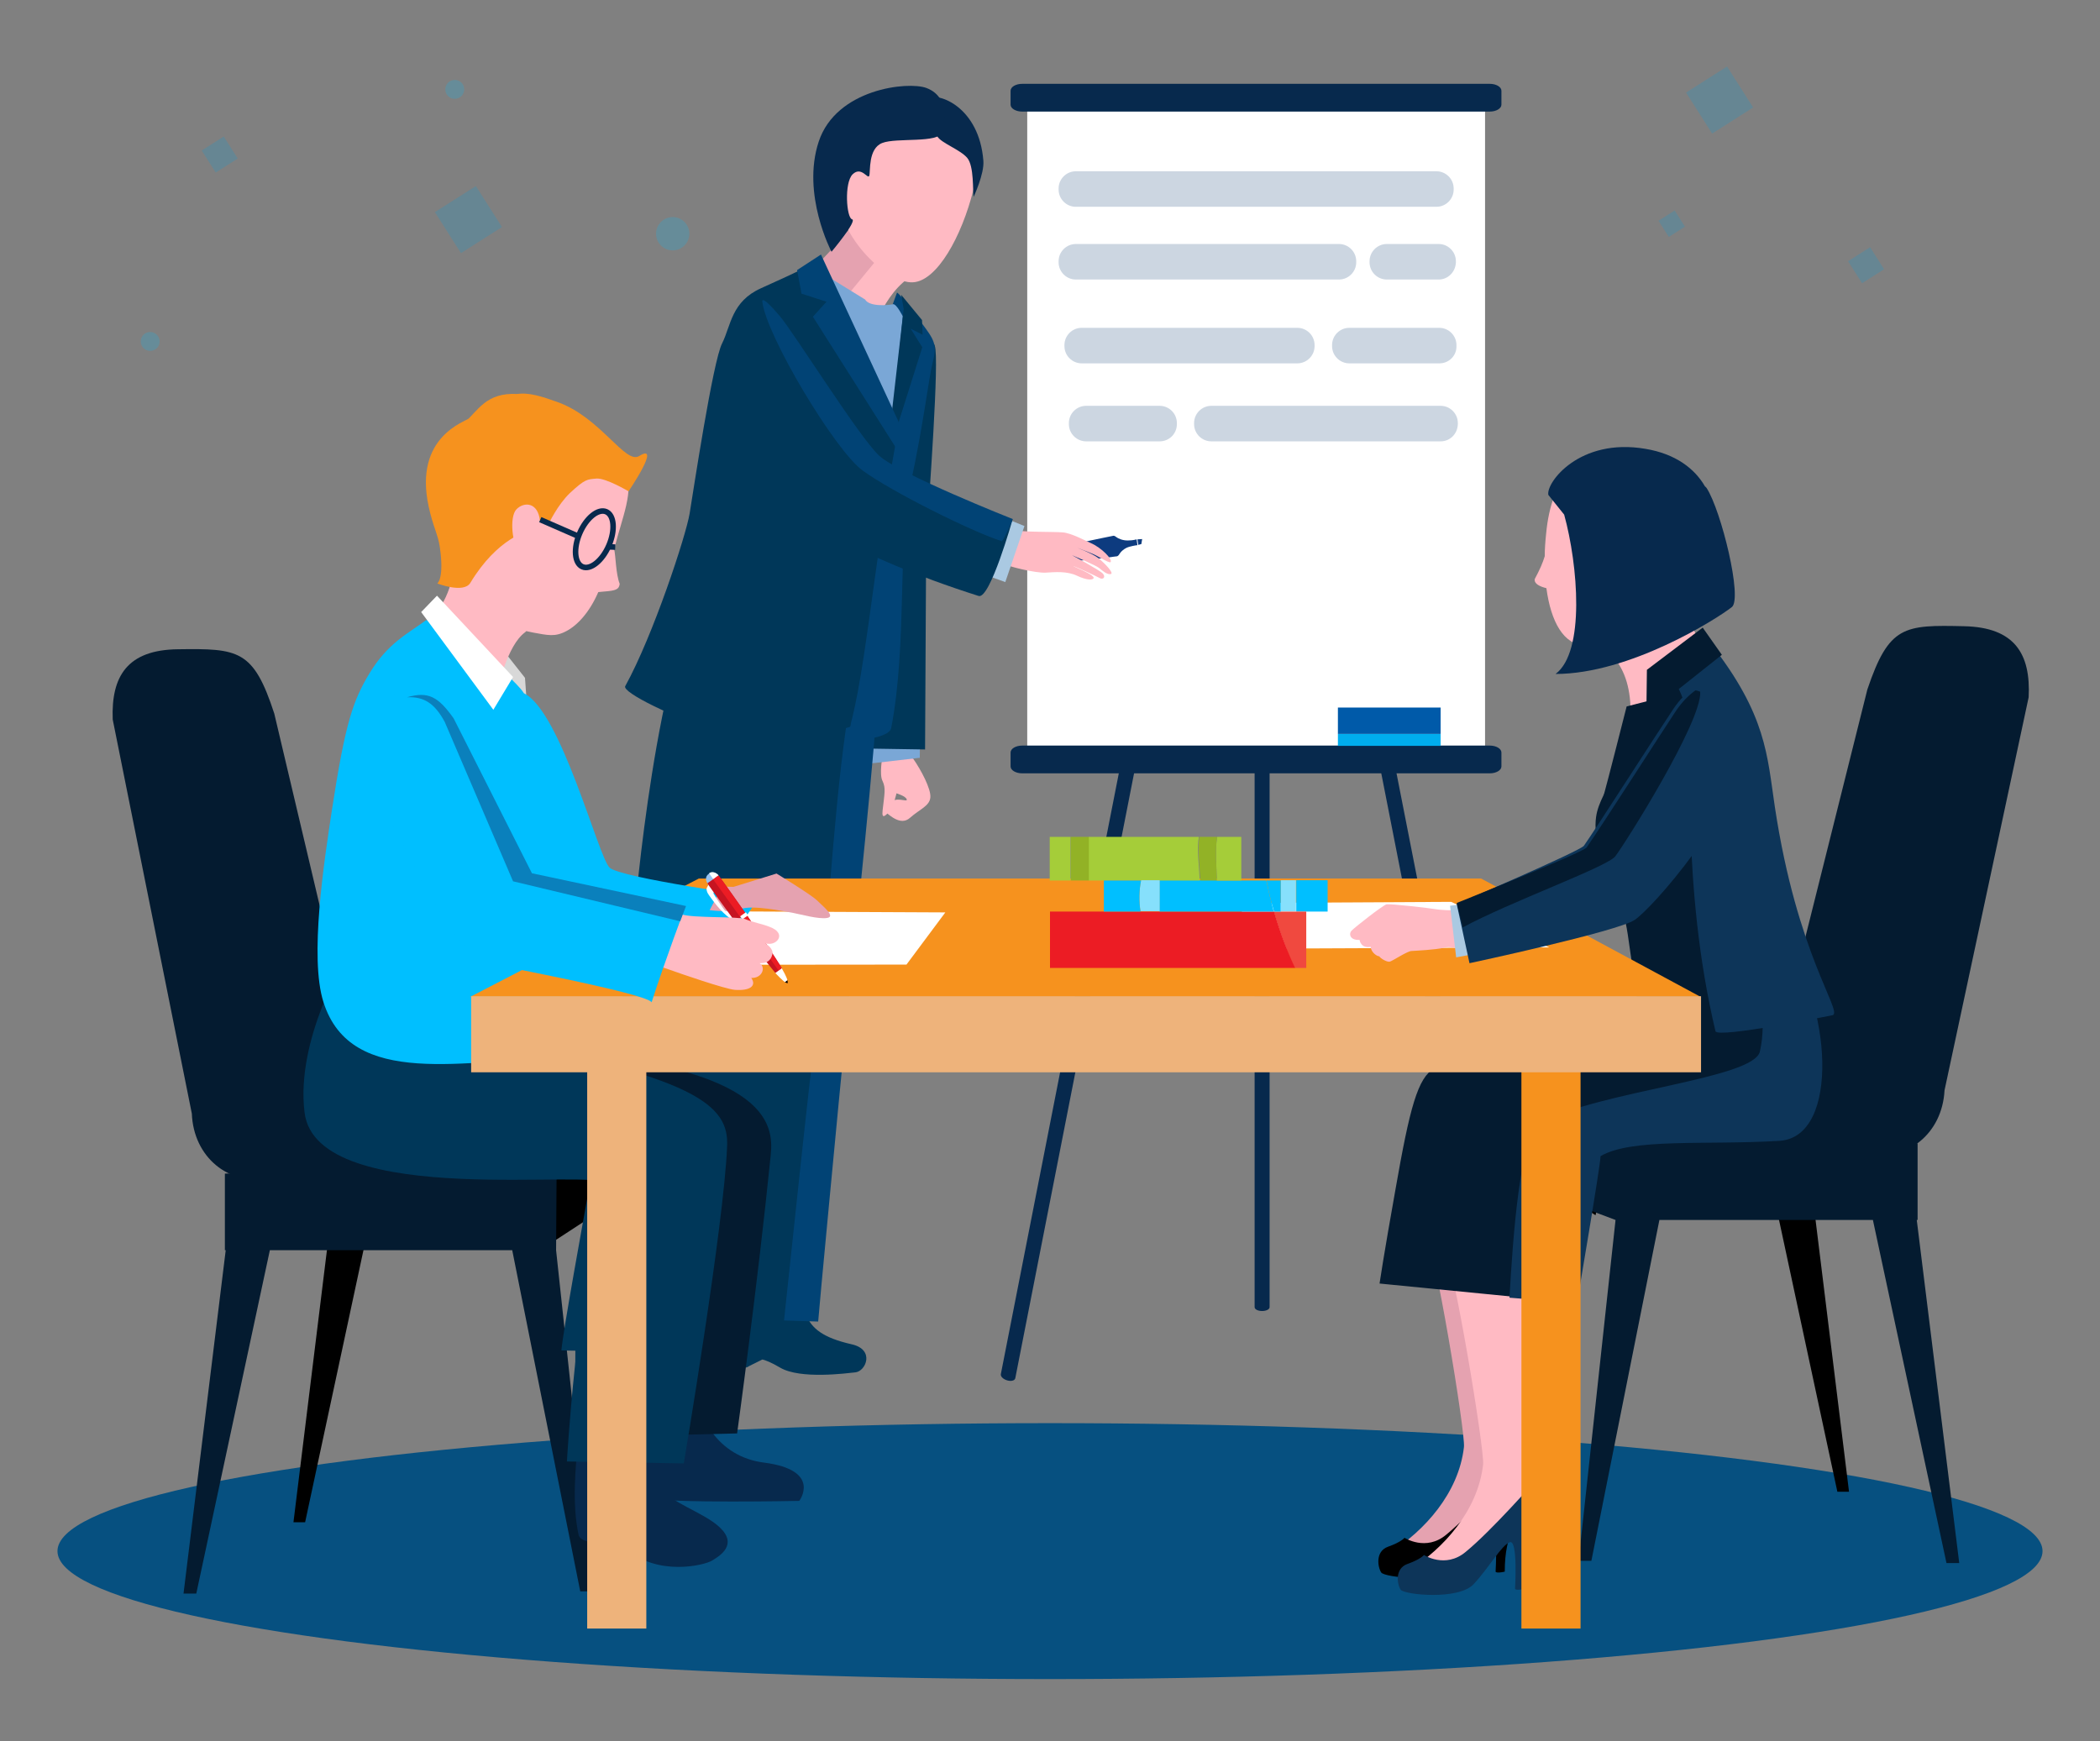 <svg xmlns="http://www.w3.org/2000/svg" xmlns:xlink="http://www.w3.org/1999/xlink" x="0px" y="0px" viewBox="0 0 756.4 627.2" style="enable-background:new 0 0 756.4 627.2;" xml:space="preserve"><rect x="0" y="0" width="756.4" height="627.2" fill="#808080" stroke="none"/><style type="text/css">	.st0{display:none;}	.st1{display:inline;}	.st2{display:inline;fill:#07294D;}	.st3{fill:#005AA9;}	.st4{fill:#F7F9FF;stroke:#005AA9;stroke-width:3.222;stroke-miterlimit:10;}	.st5{fill:none;stroke:#00BFFF;stroke-width:3.276;stroke-linecap:round;stroke-miterlimit:10;}	.st6{opacity:0.13;fill:#51BDE0;}	.st7{fill:none;stroke:#00BFFF;stroke-width:3.165;stroke-linecap:round;stroke-miterlimit:10;}	.st8{fill:#A5CD39;}	.st9{fill:#92B226;}	.st10{fill:none;stroke:#00BFFF;stroke-width:4;stroke-miterlimit:10;}	.st11{fill:#86E0FC;}	.st12{fill:#F6921E;}	.st13{fill:#EC1C24;}	.st14{fill:url(#SVGID_5_);}	.st15{clip-path:url(#SVGID_7_);}	.st16{fill:url(#SVGID_8_);}	.st17{clip-path:url(#SVGID_10_);}	.st18{fill:url(#SVGID_11_);}	.st19{clip-path:url(#SVGID_13_);}	.st20{fill:#07294D;}	.st21{fill:#E2F3F7;}	.st22{opacity:0.2;}	.st23{clip-path:url(#SVGID_15_);}	.st24{fill:none;stroke:#86E0FC;stroke-width:0.693;stroke-miterlimit:10;}	.st25{clip-path:url(#SVGID_17_);}	.st26{fill:#E2F3F7;stroke:#ADBABC;stroke-miterlimit:10;}	.st27{opacity:0.5;fill:#00ADEE;}	.st28{fill:none;}	.st29{opacity:0.59;fill:url(#SVGID_18_);}	.st30{fill:url(#SVGID_19_);}	.st31{fill:#033F6B;}	.st32{fill:#008049;}	.st33{fill:#FFFFFF;}	.st34{fill:#AC1126;}	.st35{opacity:0.59;fill:url(#SVGID_20_);}	.st36{fill:url(#SVGID_21_);}	.st37{opacity:0.59;fill:url(#SVGID_22_);}	.st38{fill:url(#SVGID_23_);}	.st39{fill:#FF8033;}	.st40{fill:#128007;}	.st41{fill:#000080;}	.st42{opacity:0.59;fill:url(#SVGID_24_);}	.st43{fill:url(#SVGID_25_);}	.st44{opacity:0.59;fill:url(#SVGID_26_);}	.st45{fill:url(#SVGID_27_);}	.st46{opacity:0.59;fill:url(#SVGID_28_);}	.st47{fill:url(#SVGID_29_);}	.st48{opacity:0.59;fill:url(#SVGID_30_);}	.st49{fill:url(#SVGID_31_);}	.st50{opacity:0.59;fill:url(#SVGID_32_);}	.st51{fill:url(#SVGID_33_);}	.st52{opacity:0.59;fill:url(#SVGID_34_);}	.st53{fill:url(#SVGID_35_);}	.st54{opacity:0.59;fill:url(#SVGID_36_);}	.st55{fill:url(#SVGID_37_);}	.st56{opacity:0.59;fill:url(#SVGID_38_);}	.st57{fill:url(#SVGID_39_);}	.st58{opacity:0.59;fill:url(#SVGID_40_);}	.st59{fill:url(#SVGID_41_);}	.st60{fill:#AA0001;}	.st61{fill:#010066;}	.st62{fill:#FFAA00;}	.st63{opacity:0.59;fill:url(#SVGID_42_);}	.st64{fill:url(#SVGID_43_);}	.st65{opacity:0.59;fill:url(#SVGID_44_);}	.st66{fill:url(#SVGID_45_);}	.st67{opacity:0.59;fill:url(#SVGID_46_);}	.st68{fill:url(#SVGID_47_);}	.st69{opacity:0.59;fill:url(#SVGID_48_);}	.st70{fill:url(#SVGID_49_);}	.st71{opacity:0.59;fill:url(#SVGID_50_);}	.st72{fill:url(#SVGID_51_);}	.st73{fill:#CB1C24;}	.st74{fill:#241D4F;}	.st75{fill:#B8251D;}	.st76{fill:#FFFF00;}	.st77{opacity:0.59;fill:url(#SVGID_52_);}	.st78{fill:url(#SVGID_53_);}	.st79{fill:#9A002D;}	.st80{opacity:0.59;fill:url(#SVGID_54_);}	.st81{fill:url(#SVGID_55_);}	.st82{opacity:0.59;fill:url(#SVGID_56_);}	.st83{fill:url(#SVGID_57_);}	.st84{fill:#FF2437;}	.st85{fill:url(#SVGID_58_);}	.st86{opacity:0.9;fill:url(#SVGID_59_);}	.st87{fill:#505C7F;}	.st88{clip-path:url(#SVGID_67_);}	.st89{opacity:0.9;fill:#00ADEE;}	.st90{clip-path:url(#SVGID_69_);}	.st91{fill:none;stroke:#A5CD39;stroke-width:4;stroke-miterlimit:10;}	.st92{opacity:0.9;fill:url(#SVGID_78_);}	.st93{opacity:0.9;fill:url(#SVGID_79_);}	.st94{fill:url(#SVGID_80_);}	.st95{opacity:0.9;fill:url(#SVGID_81_);}	.st96{opacity:0.9;fill:url(#SVGID_82_);}	.st97{fill:none;stroke:#005AA9;stroke-width:4;stroke-miterlimit:10;}	.st98{fill:none;stroke:#07294D;stroke-width:4;stroke-miterlimit:10;}	.st99{fill:none;stroke:#00ADEE;stroke-width:4;stroke-miterlimit:10;}	.st100{fill:none;stroke:#E2F3F7;stroke-width:2;stroke-miterlimit:10;}	.st101{fill:url(#SVGID_83_);}	.st102{clip-path:url(#SVGID_85_);}	.st103{fill:none;stroke:#B7C6C9;stroke-miterlimit:10;}	.st104{clip-path:url(#SVGID_87_);}	.st105{clip-path:url(#SVGID_89_);}	.st106{fill:#809B39;}	.st107{fill:#BA1C24;}	.st108{fill:#C4801E;}	.st109{fill:#0080BC;}	.st110{fill:#005A80;}	.st111{fill:#FFFFFF;stroke:#FFFFFF;stroke-miterlimit:10;}	.st112{fill:none;stroke:#EC1C24;stroke-width:4;stroke-miterlimit:10;}	.st113{fill:none;stroke:#FFFFFF;stroke-width:2;stroke-miterlimit:10;}	.st114{fill:#FFFFFF;stroke:#FFFFFF;stroke-width:0.5;stroke-miterlimit:10;}	.st115{opacity:0.39;fill:none;stroke:#505C7F;stroke-miterlimit:10;}	.st116{opacity:0.39;fill:#505C7F;}	.st117{fill:none;stroke:#FFFFFF;stroke-width:0.5;stroke-miterlimit:10;}	.st118{fill:#0081C2;}	.st119{fill:#80A139;}	.st120{fill:#CA801E;}	.st121{fill:#C01C24;}	.st122{fill-rule:evenodd;clip-rule:evenodd;fill:#07294D;}	.st123{fill:none;stroke:#BFBFBF;stroke-miterlimit:10;}	.st124{fill:#00ADEE;}	.st125{fill:none;stroke:#00ADEE;stroke-width:0.944;stroke-miterlimit:10;}	.st126{fill:none;stroke:#BFBFBF;stroke-width:0.86;stroke-miterlimit:10;}	.st127{fill:none;stroke:#FFFFFF;stroke-width:1.049;stroke-miterlimit:10;}	.st128{fill:#07294D;stroke:#FFFFFF;stroke-width:1.049;stroke-miterlimit:10;}	.st129{fill:none;stroke:#F6921E;stroke-width:6;stroke-miterlimit:10;}	.st130{fill:none;stroke:#E2F3F7;stroke-width:4;stroke-miterlimit:10;}	.st131{opacity:0.2;fill:none;stroke:#005AA9;stroke-miterlimit:10;}	.st132{opacity:0.15;fill:#00A0E2;}	.st133{opacity:0.34;}	.st134{fill:#00A0E2;}	.st135{fill:#D9DADB;}	.st136{fill:#C4C6C7;}	.st137{fill:#99C138;}	.st138{fill:#414042;}	.st139{opacity:0.21;}	.st140{opacity:0.39;}	.st141{fill:#01599D;}	.st142{fill:none;stroke:#414042;stroke-width:2.188;stroke-miterlimit:10;}	.st143{fill:#01599D;stroke:#414042;stroke-width:2.188;stroke-miterlimit:10;}	.st144{fill:#FFFFFF;stroke:#07294D;stroke-width:4;stroke-miterlimit:10;}	.st145{opacity:0.15;}	.st146{fill:#2BA0DD;}	.st147{fill:#1D80BF;stroke:#07294D;stroke-width:4;stroke-miterlimit:10;}	.st148{opacity:0.29;}	.st149{fill:#01599D;stroke:#414042;stroke-width:0.473;stroke-miterlimit:10;}	.st150{fill:#414042;stroke:#414042;stroke-width:0.473;stroke-miterlimit:10;}	.st151{fill:#FFFFFF;stroke:#414042;stroke-width:0.473;stroke-miterlimit:10;}	.st152{opacity:0.26;}	.st153{fill:#DF1C24;stroke:#414042;stroke-width:0.473;stroke-miterlimit:10;}	.st154{fill:#DF1C24;}	.st155{fill:#FFFFFF;stroke:#414042;stroke-width:9.457511e-02;stroke-miterlimit:10;}	.st156{fill:#414042;stroke:#414042;stroke-width:9.457511e-02;stroke-miterlimit:10;}	.st157{opacity:0.17;}	.st158{fill:#2BA0DD;stroke:#414042;stroke-width:9.457511e-02;stroke-miterlimit:10;}	.st159{fill:#1D80BF;stroke:#414042;stroke-width:9.457511e-02;stroke-miterlimit:10;}	.st160{fill:#065080;}	.st161{fill:#005AA9;stroke:#07294D;stroke-width:4;stroke-miterlimit:10;}	.st162{fill:#CE7B1B;}	.st163{clip-path:url(#SVGID_93_);}	.st164{clip-path:url(#SVGID_97_);}	.st165{opacity:0.15;fill:#00A3E5;}	.st166{fill:#EEB37B;}	.st167{fill:#00A3E5;}	.st168{fill:#DCDDDE;}	.st169{fill:#9CC438;}	.st170{fill:#C7C9CA;}	.st171{opacity:0.2;fill:#00A3E5;}	.st172{clip-path:url(#SVGID_101_);}	.st173{fill:#0159A0;}	.st174{fill:none;stroke:#07294D;stroke-width:1.95;stroke-miterlimit:10;}	.st175{fill:#EE891D;}	.st176{opacity:0.15;fill:#00A2E4;}	.st177{fill:#D07B1B;}	.st178{fill:#00A2E4;}	.st179{fill:none;stroke:#00ADEE;stroke-width:2;stroke-linecap:round;stroke-miterlimit:10;}	.st180{fill:#FFFFFF;stroke:#005AA9;stroke-width:3.462;stroke-miterlimit:10;}	.st181{opacity:0.13;}	.st182{fill:#51BDE0;}	.st183{fill:#FFBAC3;}	.st184{fill:#E5A2B0;}	.st185{fill:#FFAAB6;}	.st186{fill:#00BFFF;}	.st187{fill:#0D3559;}	.st188{fill:#0A80BC;}	.st189{fill:#041B30;}	.st190{opacity:0.2;fill:#00A2E4;}	.st191{fill:url(#SVGID_102_);}	.st192{clip-path:url(#SVGID_104_);}	.st193{clip-path:url(#SVGID_106_);}	.st194{clip-path:url(#SVGID_108_);}	.st195{opacity:0.9;fill:url(#SVGID_109_);}	.st196{fill:url(#SVGID_110_);}	.st197{opacity:0.9;fill:url(#SVGID_113_);}	.st198{opacity:0.9;fill:url(#SVGID_114_);}	.st199{opacity:0.2;fill:#07294D;}	.st200{clip-path:url(#SVGID_116_);}	.st201{clip-path:url(#SVGID_118_);}	.st202{clip-path:url(#SVGID_120_);}	.st203{opacity:0.5;}	.st204{fill:#99ADC4;}	.st205{fill:#61C0D8;}	.st206{fill:#A3B7CE;}	.st207{fill:#EB8A80;}	.st208{fill:url(#SVGID_121_);}	.st209{fill:url(#SVGID_122_);}	.st210{fill:#323840;}	.st211{fill:#515963;}	.st212{fill:#EB8B80;}	.st213{fill:#F16783;}	.st214{fill:#DE5272;}	.st215{fill:#EA8A80;}	.st216{fill:none;stroke:#07294D;stroke-width:3.053;stroke-linecap:round;stroke-miterlimit:10;}	.st217{fill:#D3E7EE;}	.st218{opacity:0.3;}	.st219{fill:#151515;}	.st220{fill:#FFBA9A;}	.st221{fill:#FFA683;}	.st222{fill:#FF9B97;}	.st223{opacity:0.346;fill:#FFC6B1;}	.st224{opacity:0.346;}	.st225{fill:#FFC6B1;}	.st226{fill:#EF8B8B;}	.st227{opacity:0.3;fill:#FFD5C8;}	.st228{fill:#E3E3E3;}	.st229{fill:#B1E1FF;}	.st230{fill:none;stroke:#B1E1FF;stroke-width:0.719;stroke-linecap:round;stroke-linejoin:round;stroke-miterlimit:10;}	.st231{fill:none;stroke:#B1E1FF;stroke-width:1.078;stroke-linecap:round;stroke-linejoin:round;stroke-miterlimit:10;}	.st232{opacity:0.129;}	.st233{fill:#151515;stroke:#B1E1FF;stroke-width:0.719;stroke-linecap:round;stroke-linejoin:round;stroke-miterlimit:10;}	.st234{fill:#151515;stroke:#B1E1FF;stroke-width:1.078;stroke-linecap:round;stroke-linejoin:round;stroke-miterlimit:10;}	.st235{fill:#EDEDED;}	.st236{fill:none;stroke:#00BFFF;stroke-width:0.719;stroke-miterlimit:10;}	.st237{fill:#4EA8C5;}	.st238{fill:#F0493F;}	.st239{fill:#58C0E1;}	.st240{fill:none;stroke:#00BFFF;stroke-width:6;stroke-linecap:round;stroke-miterlimit:10;}	.st241{fill-rule:evenodd;clip-rule:evenodd;fill:#FFFFFF;}	.st242{fill-rule:evenodd;clip-rule:evenodd;fill:#A3B7CE;}	.st243{fill-rule:evenodd;clip-rule:evenodd;fill:#005AA9;}	.st244{fill-rule:evenodd;clip-rule:evenodd;fill:#1B384C;}	.st245{fill:none;stroke:#FFFFFF;stroke-width:4.46;stroke-linecap:round;stroke-miterlimit:10;}	.st246{opacity:0.2;fill:#86E0FC;}	.st247{clip-path:url(#SVGID_124_);}	.st248{fill:none;stroke:#00BFFF;stroke-width:2.585;stroke-linecap:round;stroke-miterlimit:10;}	.st249{fill:none;stroke:#00BFFF;stroke-width:1.929;stroke-linecap:round;stroke-miterlimit:10;}	.st250{opacity:0.2;fill:none;stroke:#C9D1D9;stroke-width:2.321;stroke-miterlimit:10;}	.st251{fill:#ADC0DC;}	.st252{opacity:0.2;fill:none;stroke:#C9D1D9;stroke-width:2.884;stroke-linecap:round;stroke-miterlimit:10;}	.st253{fill:#FFA7B0;}	.st254{clip-path:url(#SVGID_126_);}	.st255{fill:none;stroke:#005AA9;stroke-width:1.684;stroke-miterlimit:10;}	.st256{clip-path:url(#SVGID_126_);fill:#A5CD39;}	.st257{opacity:0.2;clip-path:url(#SVGID_126_);}	.st258{fill:none;stroke:#C9D1D9;stroke-width:2.321;stroke-miterlimit:10;}	.st259{fill:none;stroke:#005AA9;stroke-width:2.509;stroke-miterlimit:10;}	.st260{clip-path:url(#SVGID_126_);fill:none;stroke:#005AA9;stroke-width:2.4;stroke-miterlimit:10;}	.st261{fill:none;stroke:#005AA9;stroke-width:2.599;stroke-miterlimit:10;}	.st262{fill:#034A7F;}	.st263{fill:#90A0B5;}	.st264{fill:none;stroke:#86E0FC;stroke-miterlimit:10;}	.st265{fill:none;stroke:#86E0FC;stroke-miterlimit:10;stroke-dasharray:4.007,10.017;}	.st266{fill:none;stroke:#00BFFF;stroke-width:3.068;stroke-linecap:round;stroke-miterlimit:10;}	.st267{clip-path:url(#SVGID_128_);}	.st268{fill:#AECFD3;}	.st269{fill:#C6DCE0;}	.st270{fill:#CA1826;}	.st271{clip-path:url(#SVGID_130_);}	.st272{fill:none;stroke:#86E0FC;stroke-miterlimit:10;stroke-dasharray:3.999,9.999;}	.st273{clip-path:url(#SVGID_132_);}	.st274{fill:none;stroke:#E2F3F7;stroke-width:2.4;stroke-miterlimit:10;}	.st275{fill:none;stroke:#005AA9;stroke-width:2.485;stroke-miterlimit:10;}	.st276{fill:none;stroke:#E2F3F7;stroke-width:2.905;stroke-miterlimit:10;}	.st277{fill:none;stroke:#E2F3F7;stroke-width:2.509;stroke-miterlimit:10;}	.st278{fill:url(#SVGID_133_);}	.st279{fill:url(#SVGID_134_);}	.st280{fill:url(#SVGID_135_);}	.st281{fill:#2265EF;}	.st282{fill:#0094FF;}	.st283{fill:#EEEEEE;stroke:#009DFF;stroke-width:3;stroke-miterlimit:10;}	.st284{fill:#002F95;}	.st285{fill:#FFACB8;}	.st286{fill:#003180;}	.st287{fill:#0038FF;}	.st288{fill:#004CFF;}	.st289{fill:none;stroke:#51BDE0;stroke-linecap:round;stroke-miterlimit:10;}	.st290{fill:#0AA9D7;}	.st291{opacity:0.46;fill:#005AA9;}	.st292{fill:#007EFF;}	.st293{clip-path:url(#SVGID_137_);fill:#07294D;}	.st294{fill:none;stroke:#1F80C3;stroke-width:5;stroke-miterlimit:10;}	.st295{fill:none;stroke:#0094FF;stroke-linecap:round;stroke-miterlimit:10;}	.st296{fill:#EEEEEE;}	.st297{clip-path:url(#SVGID_139_);fill:#07294D;}	.st298{fill:#BBBBBA;}	.st299{fill:none;stroke:#07294D;stroke-width:7.759;stroke-miterlimit:10;}	.st300{opacity:0.3;fill:#FFFFFF;}	.st301{fill:#99D9DF;}	.st302{fill:#9AB0C0;}	.st303{fill:none;stroke:#07294D;stroke-width:2;stroke-miterlimit:10;}	.st304{clip-path:url(#SVGID_141_);fill:none;stroke:#FFFFFF;stroke-width:1.647;stroke-linecap:round;stroke-miterlimit:10;}	.st305{clip-path:url(#SVGID_141_);fill:none;stroke:#FFFFFF;stroke-width:1.692;stroke-linecap:round;stroke-miterlimit:10;}	.st306{clip-path:url(#SVGID_141_);fill:none;stroke:#FFFFFF;stroke-width:1.878;stroke-linecap:round;stroke-miterlimit:10;}	.st307{clip-path:url(#SVGID_141_);fill:#FFFFFF;}	.st308{fill:url(#SVGID_142_);}	.st309{fill:url(#SVGID_143_);}	.st310{fill:none;stroke:#005AA9;stroke-width:2.402;stroke-linecap:round;stroke-miterlimit:10;}	.st311{fill:url(#SVGID_144_);}	.st312{fill:#E7E9E9;}	.st313{clip-path:url(#SVGID_146_);}	.st314{opacity:0.4;fill:none;stroke:#51BDE0;stroke-width:2;stroke-miterlimit:10;}	.st315{opacity:0.4;fill:#51BDE0;}	.st316{opacity:0.25;enable-background:new    ;}	.st317{clip-path:url(#SVGID_148_);}	.st318{clip-path:url(#SVGID_150_);fill:#1DA7E5;}	.st319{fill:none;stroke:#86E0FC;stroke-width:4;stroke-linecap:round;stroke-miterlimit:10;}	.st320{fill:#003184;}	.st321{fill:#2265F6;}	.st322{fill:#FFC3CC;}	.st323{fill:#FFB3BF;}	.st324{fill:#002F9C;}	.st325{opacity:0.2;fill:#005AA9;}	.st326{clip-path:url(#SVGID_152_);}	.st327{clip-path:url(#SVGID_154_);}	.st328{clip-path:url(#SVGID_156_);fill:#1DA7E5;}	.st329{fill:none;stroke:#F6921E;stroke-width:4;stroke-linecap:round;stroke-miterlimit:10;}	.st330{fill:none;stroke:#FAC07C;stroke-width:2;stroke-linecap:round;stroke-miterlimit:10;}	.st331{opacity:0.75;fill:#BC8A61;}	.st332{fill:none;stroke:#FFFFFF;stroke-width:5;stroke-miterlimit:10;}	.st333{opacity:0.5;fill:#0A80BC;}	.st334{fill:#4BB5C8;}	.st335{opacity:0.5;fill:#61C0D8;}	.st336{fill:none;stroke:#009DFF;stroke-linecap:round;stroke-miterlimit:10;}	.st337{fill:none;stroke:#009DFF;stroke-linecap:round;stroke-miterlimit:10;stroke-dasharray:2,6;}	.st338{fill:url(#SVGID_157_);}	.st339{fill:#009DFF;}	.st340{fill:url(#SVGID_158_);}	.st341{clip-path:url(#SVGID_160_);}	.st342{opacity:5.000000e-02;fill:#00A2E4;}	.st343{clip-path:url(#SVGID_162_);}	.st344{clip-path:url(#SVGID_164_);}	.st345{fill:url(#SVGID_165_);}	.st346{opacity:0.2;fill:none;stroke:#07294D;stroke-width:2;stroke-miterlimit:10;}	.st347{fill:none;stroke:#009DFF;stroke-miterlimit:10;}	.st348{opacity:0.1;fill:#005AA9;}	.st349{fill:none;stroke:#009DFF;stroke-width:6;stroke-miterlimit:10;}	.st350{fill:url(#SVGID_166_);}	.st351{fill:#E2E2E2;}	.st352{fill:#009BFF;}	.st353{fill:#9AD3FF;}	.st354{fill:#0C58C4;}	.st355{fill:#F3EFFF;}	.st356{fill:#FFBDC7;}	.st357{fill:#1E64DE;}	.st358{fill:#B4EEFF;}	.st359{clip-path:url(#SVGID_170_);fill:#003184;}	.st360{fill:#002DB1;}	.st361{fill:#3D80FA;}	.st362{fill:none;stroke:#51BDE0;stroke-width:26.659;stroke-miterlimit:10;}	.st363{clip-path:url(#SVGID_172_);}	.st364{fill:#F7F9FF;}	.st365{opacity:0.15;fill:#00ADEF;}	.st366{fill:none;stroke:#CBD3ED;stroke-linecap:round;stroke-miterlimit:10;}	.st367{fill:#005AA9;stroke:#F7F9FF;stroke-width:3;stroke-miterlimit:10;}	.st368{opacity:0.13;fill:#00A2E4;}	.st369{fill:#00ADEF;}	.st370{fill:#B9C7D3;}	.st371{opacity:0.4;fill:#065080;}	.st372{opacity:0.2;fill:#065080;}	.st373{fill:none;stroke:#A3B7CE;stroke-width:3.128;stroke-linecap:round;stroke-miterlimit:10;}	.st374{fill:none;stroke:#A5CD39;stroke-width:1.043;stroke-miterlimit:10;}	.st375{opacity:0.5;fill:#99ADC4;}	.st376{fill:#7E8A9E;}	.st377{opacity:0.4;fill:#505C7F;}	.st378{opacity:0.2;fill:#505C7F;}	.st379{fill:#A1B5C9;}	.st380{fill:#899DB2;}	.st381{fill:#EDC095;}	.st382{fill:none;stroke:#A3B7CE;stroke-width:4;stroke-linecap:round;stroke-miterlimit:10;}	.st383{fill:none;stroke:#FFFFFF;stroke-width:2;stroke-linecap:round;stroke-miterlimit:10;}	.st384{clip-path:url(#SVGID_174_);}	.st385{clip-path:url(#SVGID_176_);}	.st386{clip-path:url(#SVGID_180_);}	.st387{clip-path:url(#SVGID_184_);}	.st388{clip-path:url(#SVGID_190_);}	.st389{fill:none;stroke:#86E0FC;stroke-width:2;stroke-linecap:round;stroke-miterlimit:10;}	.st390{fill:none;stroke:#51BDE0;stroke-width:2;stroke-linecap:round;stroke-miterlimit:10;}	.st391{fill:#4A7D2F;}	.st392{fill:none;stroke:#3D7525;stroke-width:3;stroke-miterlimit:10;}	.st393{fill:none;stroke:#51A07D;stroke-width:3;stroke-miterlimit:10;}	.st394{fill:none;stroke:#77BB5E;stroke-width:3;stroke-miterlimit:10;}	.st395{fill:none;stroke:#77BB5E;stroke-width:3;stroke-miterlimit:10;stroke-dasharray:5.828,5.828;}	.st396{fill:#75BC5D;}	.st397{fill:#E8AF93;}	.st398{fill:#DBA18F;}	.st399{fill:#F9CFB3;}	.st400{fill:#E5BFA5;}	.st401{fill:#1E1E1E;}	.st402{fill:#BAD1DD;}	.st403{fill:#BA1924;}	.st404{fill:#E4F4FF;}	.st405{fill:#6EBCCE;}	.st406{fill:#5896A0;}	.st407{fill:#1D1F25;}	.st408{fill:#B76413;}	.st409{fill:none;stroke:#00BFFF;stroke-width:7.189;stroke-miterlimit:10;}	.st410{fill:#37BEEF;}	.st411{opacity:0.2;fill:#00BFFF;}	.st412{opacity:0.2;fill:none;stroke:#00BFFF;stroke-width:1.854;stroke-miterlimit:10;}	.st413{opacity:0.38;fill:url(#SVGID_195_);}	.st414{fill:#F28C00;}	.st415{opacity:0.44;fill:#1D1D1B;}	.st416{opacity:0.27;fill:#1D1D1B;}	.st417{opacity:0.18;fill:#FFFFFF;}	.st418{opacity:0.48;fill:#FFFFFF;}	.st419{fill:none;stroke:#A5CD39;stroke-width:3.847;stroke-miterlimit:10;}	.st420{fill:#CE7419;}	.st421{fill:none;stroke:#F6921E;stroke-width:3.846;stroke-linecap:round;stroke-miterlimit:10;}	.st422{opacity:0.63;fill:#006F9E;}	.st423{fill:#75CCF4;stroke:#00BFFF;stroke-miterlimit:10;}	.st424{fill:none;stroke:#C6E555;stroke-width:1.904;stroke-linecap:round;stroke-linejoin:round;stroke-miterlimit:10;}	.st425{fill:none;stroke:#C6E555;stroke-width:3.808;stroke-linecap:round;stroke-linejoin:round;stroke-miterlimit:10;}	.st426{opacity:0.45;fill:#40BBCF;}	.st427{opacity:0.2;fill:none;stroke:#00BFFF;stroke-width:1.923;stroke-miterlimit:10;}	.st428{fill:#75CCF4;stroke:#00BFFF;stroke-width:1.037;stroke-miterlimit:10;}	.st429{fill:none;stroke:#C6E555;stroke-width:1.975;stroke-linecap:round;stroke-linejoin:round;stroke-miterlimit:10;}	.st430{fill:none;stroke:#C6E555;stroke-width:3.95;stroke-linecap:round;stroke-linejoin:round;stroke-miterlimit:10;}	.st431{clip-path:url(#SVGID_197_);}	.st432{fill:#DDAC9E;}	.st433{fill:none;stroke:#07294D;stroke-width:3.886;stroke-miterlimit:10;}	.st434{clip-path:url(#SVGID_199_);}	.st435{clip-path:url(#SVGID_199_);fill:#041B30;}	.st436{fill:none;stroke:#07294D;stroke-width:5;stroke-miterlimit:10;}	.st437{opacity:0.6;fill:#065080;}	.st438{fill:#003759;}	.st439{fill:#AAC9E2;}	.st440{fill:url(#SVGID_200_);}	.st441{fill:#DB7D1F;}	.st442{fill:#210500;}	.st443{fill:#E8C8BA;}	.st444{fill:none;stroke:#07294D;stroke-width:1.209;stroke-miterlimit:10;}	.st445{fill:none;stroke:#07294D;stroke-width:1.511;stroke-miterlimit:10;}	.st446{fill:#7AA7D6;}	.st447{fill:#0D3B7F;}	.st448{fill:#014375;}	.st449{fill:#076B21;}	.st450{fill:#D8D8D8;}	.st451{fill:#C61421;}	.st452{fill:#96C3F2;}</style><g id="Layer_2" class="st0"></g><g id="Layer_1"></g><g id="Layer_4" class="st0"></g><g id="Layer_3">			<rect x="610.3" y="27.2" transform="matrix(0.844 -0.537 0.537 0.844 77.6 338.127)" class="st190" width="17.5" height="17.5"></rect>			<rect x="159.9" y="70.3" transform="matrix(0.844 -0.537 0.537 0.844 -16.067 102.953)" class="st190" width="17.5" height="17.5"></rect>			<rect x="667.1" y="90.7" transform="matrix(0.844 -0.537 0.537 0.844 53.916 375.788)" class="st190" width="9.4" height="9.4"></rect>			<rect x="598.4" y="77" transform="matrix(0.844 -0.537 0.537 0.844 50.981 335.885)" class="st190" width="6.9" height="6.9"></rect>			<rect x="74.4" y="50.9" transform="matrix(0.844 -0.537 0.537 0.844 -17.47 51.217)" class="st190" width="9.4" height="9.4"></rect>	<g class="st22">		<path class="st186" d="M248.3,84.2c0,3.3-2.7,6-6,6c-3.3,0-6-2.7-6-6c0-3.3,2.7-6,6-6C245.6,78.2,248.3,80.9,248.3,84.2z"></path>		<path class="st186" d="M167.2,32.2c0,1.9-1.5,3.4-3.4,3.4c-1.9,0-3.4-1.5-3.4-3.4c0-1.9,1.5-3.4,3.4-3.4   C165.7,28.8,167.2,30.3,167.2,32.2z"></path>		<path class="st186" d="M57.5,123c0,1.9-1.5,3.4-3.4,3.4c-1.9,0-3.4-1.5-3.4-3.4c0-1.9,1.5-3.4,3.4-3.4   C55.9,119.6,57.5,121.1,57.5,123z"></path>	</g>	<g>		<ellipse class="st160" cx="378.2" cy="558.8" rx="357.5" ry="46.1"></ellipse>		<g>			<g>				<polygon points="197,448.8 226.4,429.6 225.5,406.5 191.2,422.5     "></polygon>				<g>					<polygon points="235.5,547.7 239.8,547.7 226.1,425.5 218.7,408 119.5,409.2 119.5,434.6 119.7,434.6 105.7,548.4 109.9,548.4       134.3,434.6 213,434.6      "></polygon>					<path class="st189" d="M98.8,257.1c-7.5-23.1-12.9-23.5-34.7-23.2c-18.2,0.2-24.1,9.7-23.5,25.3l28.5,142      c0.6,15.6,13.2,26.1,28,23.3c14.8-2.8,35.5-12.5,34.6-28.2L98.8,257.1z"></path>					<polygon class="st189" points="209,573.3 213.5,573.3 200.3,450.4 200.5,419.3 81,422.8 81,450.4 81.3,450.4 66.1,574.1       70.7,574.1 97.2,450.4 184.5,450.4      "></polygon>					<path class="st189" d="M90.5,422.8c-5.2,0-5.6-1.8-0.9-4l29-13.4c4.7-2.2,12.9-3.9,18.1-3.9l81.8,0.5c5.2,0,9.7,3.1,5.6,6.3      l-15.9,9.3c-4.1,3.2-11.7,5.8-16.9,5.8L90.5,422.8z"></path>				</g>			</g>			<g>				<g>					<g>						<g>							<path class="st20" d="M457.3,470.9c0,0.8-1.2,1.4-2.7,1.4l0,0c-1.5,0-2.7-0.6-2.7-1.4V254.8c0-0.8,1.2-1.4,2.7-1.4l0,0        c1.5,0,2.7,0.6,2.7,1.4V470.9z"></path>							<path class="st20" d="M365.7,496.5c-0.2,0.9-1.5,1.2-2.9,0.8l0,0c-1.4-0.4-2.5-1.4-2.3-2.3l45.8-233.3        c0.2-0.8,1.5-1.2,2.9-0.8l0,0c1.4,0.4,2.5,1.4,2.3,2.3L365.7,496.5z"></path>							<path class="st20" d="M539.2,490.9c0.2,0.8,1.5,1.2,2.9,0.8l0,0c1.4-0.4,2.5-1.4,2.3-2.3l-45.8-233.3        c-0.2-0.8-1.5-1.2-2.9-0.8l0,0c-1.5,0.4-2.5,1.4-2.3,2.3L539.2,490.9z"></path>						</g>						<g>							<rect x="370" y="36.2" class="st33" width="164.9" height="240.4"></rect>							<path class="st20" d="M540.8,37.7c0,1.4-1.9,2.5-4.2,2.5H368.2c-2.3,0-4.2-1.1-4.2-2.5v-5c0-1.4,1.9-2.5,4.2-2.5h168.4        c2.3,0,4.2,1.1,4.2,2.5V37.7z"></path>							<path class="st20" d="M540.8,276.1c0,1.4-1.9,2.5-4.2,2.5H368.2c-2.3,0-4.2-1.1-4.2-2.5v-5c0-1.4,1.9-2.5,4.2-2.5h168.4        c2.3,0,4.2,1.1,4.2,2.5V276.1z"></path>						</g>					</g>				</g>				<g>					<g>						<path class="st183" d="M328.9,273.3c2.8,4,6.5,10.9,6.2,14c-0.3,3.1-3.8,4.2-7.3,7.3c-3.4,3.1-7.5-1.1-8.8-2       c-1.3-0.9,0.6-0.2,1.9-3.1c1.2-2.9,6.1-0.3,5.7-1.5c-0.3-1.2-3.7-2.2-3.7-2.2s-1.2,5.3-2.5,6.5c-1.2,1.2-2.9,3.3-2.5-0.3       c0.7-6.2,1.2-8.1,0-10.6c-1.3-2.5,0-8.4,0-10.9c0-2.5,1.2-7.5,1.2-7.5l9.6-0.6V273.3z"></path>						<polygon class="st446" points="331.4,259.6 331.3,273 314,275 313.6,260.3       "></polygon>					</g>					<path class="st438" d="M336.7,124.6c1.7,4.5-2,54.3-3.1,70.5l-0.4,74.9l-25.3-0.4c0,0,11.7-102.4,14.8-111      c0,0,10.9-33.5,12.3-34.6C336.4,122.9,336.7,124.6,336.7,124.6z"></path>					<g>						<g>							<path class="st447" d="M409.4,194.3c0,0-1.2,0.4-3,0.4c-1.9,0.1-3.7-0.7-4.3-1.2c-0.6-0.5-1-0.5-1-0.5s-7.9,1.6-8.7,1.8        c-0.8,0.2-19.4,4-19.4,4l0,2.2l-0.1,0l0.1,0.6l0,0.3l0,0l0.8,1.6c0,0,19-1.9,19.8-2c0.8-0.1,8.8-1.1,8.8-1.1s0.5-0.2,0.8-0.8        c0.4-0.7,1.7-2.1,3.5-2.6c1.8-0.5,3-0.6,3-0.6L409.4,194.3z"></path>							<polygon class="st447" points="409.7,194.3 410,196.3 411.1,196 411.4,194.2        "></polygon>						</g>					</g>					<g>						<path class="st184" d="M319.1,63.5c-1.4,5.8-16.2,23-22.6,29.6c-6.3,6.6-7,5.6-7,5.6l23.2,26.3c0,0,6.4-24.7,17.4-25.6       C337.1,98.9,319.1,63.5,319.1,63.5z"></path>						<g>							<path class="st183" d="M331.4,98.1c1.8-0.6,1.2-4.5-0.1-8.7l-6.9-6.3l-24.5,29.8l5.2,7.8l8.4,0.6        C313.6,121.3,319.3,102.2,331.4,98.1z"></path>						</g>					</g>					<path class="st448" d="M323.1,105.4c0,0,1,0.2,8.6,10.6c4.8,6.5,6,7.9,4.2,14.8c-1.4,5.3-3.3,22.6-8.1,44.3      c-4.5,20.7-1,57.1-6.8,87.2c-1.5,7.7-56.1,7.3-59.4-12.5c10.4-27.2,34.3-76.4,41.4-90.6C304.8,155.6,323.1,105.4,323.1,105.4z"></path>					<path class="st438" d="M295.9,93.6c0,0-8.5,4.3-21.7,10.2c-10.8,4.8-10.9,13.5-14.1,19.9c-3.3,6.3-10.4,53.4-11.7,61.3      c-1.3,7.9-13.1,43.9-23.2,62.2c-2.4,4.4,72.6,36.1,79.5,19c6.4-16.8,9.8-61.8,18.1-107.7C323.5,154.7,295.9,93.6,295.9,93.6z"></path>					<path class="st446" d="M311.6,107.9c1.6,2.8,8.8,2,10,1.7c1.2-0.4,3.6,4.4,3.6,4.4l-3.9,40.2l-26.1-56.4L311.6,107.9z"></path>					<polygon class="st438" points="325.5,111.3 324.6,106.2 332.1,115.3 332.3,120.6 328,118.4 332.2,125.1 319.2,166.3      "></polygon>					<polygon class="st448" points="323.6,151.8 295.7,91.7 287.1,97.3 288.7,105.8 297.7,108.7 292.8,114.1 328.4,170.3      "></polygon>					<g>						<g>							<path class="st438" d="M268.7,492.7l6-3c0,0-4.9-5.5-5.9-5.3C267.9,484.6,268.7,492.7,268.7,492.7z"></path>							<path class="st438" d="M261.8,458.6c-0.8,7.4-2.1,20.8,0.2,30.9c0.7,3,7.4,2.9,7.4,2.9s-0.5-6.9,11.6,0.3        c7.3,4.3,24.1,2,27.1,1.7c3.8-0.4,7.1-8.2-1.3-10.1c-10.6-2.4-14.4-5.8-16.5-10.6c-2.1-4.8-2.7-19.8-2.7-19.8L261.8,458.6z"></path>						</g>						<g>							<path class="st438" d="M294.2,377.8c-2.1,21.2-3.8,99.9-3.8,99.9l-32.2,0.7c0,0,3.9-98.6,4.4-108c3.5-66,29.4-75.4,29.4-75.4        s-20.2,74-22.3,82.5c-2.1,8.5-30.8,109.8-30.8,109.8l-36.7-0.8c1.6-16.1,24.2-131.8,26.7-160.3c2-22.8,12.6-117.1,32.7-122.6        l46.8,37.9C308.4,241.4,296.3,356.6,294.2,377.8z"></path>						</g>						<g>							<path class="st448" d="M304.5,372.4c1.7-17.4,9.1-86,11-113.5l-10.8,3.4c-5,35.1-6.9,80.6-10.8,109.1        c-2.4,17.2-9.5,86.1-11.5,104.3l12.3,0.4C294.6,475.9,302.4,393.6,304.5,372.4z"></path>						</g>						<g>							<path class="st438" d="M215.2,506.5l6-3c0,0-4.9-5.5-5.9-5.3C214.4,498.5,215.2,506.5,215.2,506.5z"></path>							<path class="st438" d="M208.3,472.5c-0.8,7.4-2.1,20.8,0.2,31c0.7,3,7.4,2.8,7.4,2.8s-3.1-7.9,7.4,1.5        c10.9,9.8,27.9,6,30.5,4.5c2.6-1.6,3.3-5.4-2.6-9.5c-6-4.2-10.8-4.6-15.4-14.1c-2.3-4.7-1.7-20.8-1.7-20.8L208.3,472.5z"></path>						</g>					</g>					<g>						<path class="st183" d="M350.6,68.4c-4.2,16.8-13.1,32.9-21.8,33.3c-8.8,0.5-26.5-15.4-27.4-32.7c-0.9-17.3,9.3-32.1,25.8-30.4       C345.3,40.4,354.1,54.1,350.6,68.4z"></path>						<path class="st20" d="M337.6,49.1c1.3,2.4,8.3,4.8,10.8,7.8c2.5,3,1.9,11.9,2.3,14c0,0,3.9-8.3,3.5-13       c-1.5-19.2-16-24.8-20.4-22.5C329.4,37.5,337.6,49.1,337.6,49.1z"></path>						<path class="st20" d="M339.3,47.6c-1.1,4.1-16.4,1.9-21.5,3.9c-5.2,2-4.2,10.3-4.7,11.8c-0.5,1.5-2.8-3.6-6-0.5       c-3.1,3.1-2.2,15.7-0.2,16.2c2,0.5-7.4,11.7-7.4,11.7S288.6,70,294.9,51c6.3-19,32.1-21.8,38.8-19.3       C343.5,35.4,339.3,47.6,339.3,47.6z"></path>					</g>					<path class="st183" d="M364.5,190.9c4.3,0.9,15.2,0.6,18.3,0.9c3,0.2,8.4,3.1,10,3.8c4,1.7,8.1,6,7.2,6.9      c-0.5,0.5-4.7-2.3-6.5-3c-1.8-0.8-6.7-2.6-6.7-2.6s6.5,2.3,9,4.3c2.4,2,5.5,5.3,4.3,5.6c-1.3,0.3-2.9-1.1-4.1-2.1      c-1.1-1-9.9-4.7-9.9-4.7s10,5.4,11.1,6.6c1.2,1.3,0.1,2.3-1,1.7c-1.1-0.6-8.1-3.9-9.4-4.3c-1.3-0.3,7.7,3,7.1,4.3      c-0.3,0.7-2.4,0.8-6-0.9c-3.6-1.7-7.8-1.3-11.3-1.1c-3.4,0.2-13.3-2.1-15.6-3.4c-2.2-1.4-7.9-5.1-7.9-5.1l3.5-9.5      C356.8,188.1,362.1,190.4,364.5,190.9z"></path>					<polygon class="st439" points="362.8,187 369,189.5 362.1,209.7 351.8,206      "></polygon>					<path class="st438" d="M265.3,119.9c-3.5,10.3,10.9,61.6,37.3,74.7c11.1,5.5,26.3,12.6,49.9,20.1c4.1,1.3,12.2-27.5,12.2-27.5      s-38.4-14.1-45.5-20.8c-7.1-6.6-24-48.2-29.4-54.5C273,92,265.3,119.9,265.3,119.9z"></path>					<g>						<path class="st448" d="M316.6,164.1c-7.1-6.6-30.4-43.9-35.7-50.2c-7.2-8.5-6.3-5.1-6.3-5.1c1.5,12.3,26.2,53.5,36.1,60.7       c10.4,7.6,39,21.9,50.2,25.5c1.9-2.8,3.9-8,3.9-8S323.6,170.7,316.6,164.1z"></path>					</g>				</g>			</g>			<g>				<polygon points="574.7,437.8 545.3,418.7 546.2,395.6 580.5,411.6     "></polygon>				<g>					<polygon points="536.2,536.7 532,536.7 545.6,414.5 553,397.1 652.3,398.3 652.3,423.7 652,423.7 666,537.4 661.8,537.4       637.4,423.7 558.8,423.7      "></polygon>					<path class="st189" d="M672.6,248.4c7.8-23.1,13.2-23.3,34.9-22.8c18.2,0.4,24,10,23.2,25.6l-30.3,141.6      c-0.8,15.6-13.5,25.9-28.3,22.9c-14.8-3-35.4-13-34.2-28.6L672.6,248.4z"></path>					<polygon class="st189" points="573.2,562.3 568.6,562.3 581.9,439.5 546.3,426.1 602.4,399.8 690.7,411.9 690.7,439.5       690.4,439.5 705.7,563.1 701.1,563.1 674.6,439.5 597.7,439.5      "></polygon>					<path class="st189" d="M681.2,411.9c5.2,0,5.6-1.8,0.9-4l-29-13.4c-4.7-2.2-12.9-3.9-18.1-3.9l-81.7,0.5      c-5.2,0-9.7,3.1-5.6,6.3l15.9,9.3c4.1,3.2,11.7,5.8,16.9,5.8L681.2,411.9z"></path>				</g>			</g>			<g>				<g>					<g>						<path class="st184" d="M512.6,396.3c-1.5,11.9-3,41.5,0.5,46.5c3.5,5,14.8,73.4,14.2,78.5c-1.9,16.8-14.5,30.3-26.3,37.8       c7.7,4.6,16.9,3.3,31-8.9c5.7-5,13.1-8.2,14.5-12.7c3.2-10.2-1.5-4.2-1.8-19.4c-0.3-15.2,10.6-59.6-0.6-83.1       c-6.8-14.4-4.1-34.9-5.9-40C536.3,389.9,512.6,396.3,512.6,396.3z"></path>					</g>					<path d="M545.9,527.4c3,2.4,4.9,9.2,3,15.1c-1.9,6-6.9,9.1-6.9,23.7c-3.2,0.7-3.3,0-3.3,0s1.1-17.9-1.9-16.8      c-3,1.1-7.5,9.2-13,15.1c-5.5,5.9-25.1,3.8-26.3,2c-1.2-1.8-2.3-7.6,2.5-9.3c4.8-1.7,5.9-3.2,5.9-3.2s7.7,5,15-1.1      C530.2,545.3,545.9,527.4,545.9,527.4z"></path>				</g>				<g>					<g>						<path class="st183" d="M508.6,404.4c-1.5,11.9,7.9,39.7,11.4,44.7c3.5,5,14.8,73.5,14.2,78.5c-1.9,16.8-14.5,30.4-26.3,37.8       c7.7,4.6,16.9,3.3,31-8.9c5.7-4.9,13.1-8.2,14.5-12.7c3.2-10.2-1.5-4.2-1.8-19.4c-0.3-15.2,10.6-59.6-0.6-83.1       c-6.8-14.4-4.1-34.9-5.9-40C543.3,396.1,508.6,404.4,508.6,404.4z"></path>					</g>					<path class="st187" d="M552.9,533.6c3,2.4,4.9,9.2,3,15.1c-1.9,6-6.9,9.1-6.9,23.7c-3.2,0.7-3.3,0-3.3,0s1.1-17.9-1.9-16.8      c-3,1.1-7.5,9.2-13,15.1c-5.5,5.9-25.1,3.8-26.3,2c-1.2-1.8-2.3-7.6,2.5-9.3c4.8-1.7,5.9-3.2,5.9-3.2s7.7,5,15-1.1      C537.2,551.5,552.9,533.6,552.9,533.6z"></path>				</g>			</g>			<path class="st189" d="M594.3,348.6c0,9.2-0.6,15.5-8.5,21c-7.9,5.5-63.3,12-69.2,15.3c-5.9,3.3-8.8,14-14,43.8    c-4.2,23.5-5.7,33.7-5.7,33.7l63.9,6.3c0,0-18.4-63.3,43.8-65.9c15.6-0.7,50.1,1.5,48.8-15.5c-1.3-17.1-13.8-44-13.8-44    L594.3,348.6z"></path>			<g>				<g>					<g>						<path class="st187" d="M640.9,411c-26.8,1.6-53-1.1-64.4,5.5c0,3.3-8.5,53-8.5,53l-24.3-2c1.2-20.9,3.7-59.1,11.2-63.1       c21.7-11.5,76.8-15.7,79-25.6c2.6-11.4,0.2-27.1-7-37.7l15.3-2.6C659.4,360.4,663.2,409.6,640.9,411z"></path>					</g>				</g>			</g>			<path class="st183" d="M569.3,228.2c13,6.1,20.3,15,17.4,37.6c-0.9,6.7,6.6-14.3,15.6-21.1c7.9-6,8.6-7.4,14.1-10    c-4.8-3.7-20-17.4-19.6-31.7C597.2,188.8,569.3,228.2,569.3,228.2z"></path>			<polygon class="st183" points="613.6,234.2 606.7,219.9 589.7,239.7 588,264.9    "></polygon>			<path class="st189" d="M601.3,243.5c-4,3.6-19.1,33.9-19.1,33.9c-3.3,6.9-6.6,11.7-7.3,16.9c-1.1,7.3,2.4,19.3,5.3,22.5    c2.9,3.1,5.4,15.1,6.1,19.8c0.8,4.7,5.7,41.8,5.7,41.8s50.9-10.9,56.2-13.7c3.3-1.7-10.2-50.6-12-69.4    c-1.8-18.8-2-41.8-21.8-59.6C606.3,239.9,607.3,238.1,601.3,243.5z"></path>			<g>				<path class="st187" d="M639.3,290.8c8,52.9,24.2,73.2,20.9,74.9c0,0-41.6,8.5-42.3,5.8c-12.5-52.5-8.2-102.9-9.6-111.6     c-1-6.4-3.8-13.9-7.9-17.8c5.4-4.7,8.2-6.2,15.8-10.2C636.3,257.6,636.5,272.1,639.3,290.8z"></path>			</g>			<path class="st183" d="M586.1,161.8c16.7,1.6,28.4,10.9,26.4,31.9c-2,21-24.7,38.8-41.4,38.8c-7.9,0-12.5-8.6-14.1-20.6    c-2.4-0.6-4.5-1.6-4.2-3.3c1.8-3.3,2.9-5.9,3.6-8.2c0-2.6,0.2-5.3,0.5-8.1C558.8,171.4,569.4,160.2,586.1,161.8z"></path>			<g>				<polygon class="st189" points="613.3,226.1 593.2,241.3 593,257.5 620.2,235.9     "></polygon>				<path class="st189" d="M596.8,251.7l-10.9,2.8c0,0-7.2,28.4-8.2,31.8C576.6,289.7,596.8,251.7,596.8,251.7z"></path>			</g>			<path class="st20" d="M557.7,178.3c-0.9-4.4,11.2-20.7,35-16.6c10.8,1.8,17.7,7.1,21.4,13.5c0.2,0.2,0.5,0.4,0.6,0.6    c5.3,8.2,13,39.8,9.1,42.9c-5.6,4.4-36.8,24.1-63.5,24.1c10.7-8,8.1-39.2,3.1-57.4L557.7,178.3z"></path>			<path class="st443" d="M504,343.6c1.7,0.6,5.3,1.1,5.7,0.6c0.4-0.5,4.4-0.3,4.5-2.9c3.7-0.1,4.2-2.2,4.1-3.2    c1.9-1.1,3.3-0.8,2.6-2.2c-0.7-1.4-2.2-1.7-3.7-1c-2.3-0.7-4.6,0.5-4.9,2.4c-2.1-0.6-4.1-0.1-4.4,2.1c-2,0.6-4.3-0.1-4,1.9    C504.1,343.2,504,343.6,504,343.6z"></path>			<path class="st20" d="M226.1,497.2c2.5,7,0.7,14.4-0.3,23.8c-1,9.4-3.2,16.5,6.3,18.6c9.4,2.1,55.8,1.1,55.8,1.1    s8.3-11.1-12.8-13.8c-16.4-2.1-24.9-16.6-24.4-30.3C250.8,493.1,226.1,497.2,226.1,497.2z"></path>			<g>				<path d="M215.8,555.6l7-1.6c0,0-6.2-6.9-7.2-6.6C214.5,547.5,215.8,555.6,215.8,555.6z"></path>				<path class="st20" d="M208.2,520c-0.9,7.8-2.2,22.1,0.2,32.9c0.7,3.2,7.5,2.6,7.5,2.6s-1.8-7.8,9.3,2.2     c11.5,10.4,28.6,6.2,31.3,4.5c2.8-1.7,9.4-5.7,2.7-12c-5.7-5.4-18.5-9.1-20.8-14.2c-2.2-5.1-2.9-21-2.9-21L208.2,520z"></path>			</g>			<path class="st189" d="M184.4,377.6c93.6,4.6,94.3,27.6,93.2,38.6c-4.7,46.6-12.1,100.2-12.1,100.2l-33.3,0.8    c0,0-11.4-66.7-1.1-100c3.1-10.1-95.1-25.2-95.1-25.2L184.4,377.6z"></path>			<path class="st438" d="M166.2,372.9c86.4,14.3,96.3,25.9,95.7,40c-1.1,28.2-15.6,114.3-15.6,114.3l-42.1-0.7    c0,0,3.1-56.2,13.1-99.8c1.5-6.5-103.2,9.7-107.6-25.9c-3.3-26.3,14.9-55.9,14.9-55.9L166.2,372.9z"></path>			<polygon class="st405" points="186,243.9 187.2,275.7 160.8,230.6    "></polygon>			<path class="st449" d="M254.7,332.8c0,0-0.1,0-0.1,0l-0.7-1c0-0.1,0-0.1,0-0.1l4.1-2.9c0.1,0,0.1,0,0.1,0l0.7,1c0,0,0,0.1,0,0.1    L254.7,332.8z"></path>			<polygon class="st450" points="182,235.2 189.1,244.2 190.3,261.3 180.6,247    "></polygon>			<g>				<path class="st183" d="M164.8,199.2c-1.6,6.8-2,15.5-9.2,23.3c-7.2,7.8-7.2,7.8-7.2,7.8l31,17.7c0,0,3.2-15.4,9.7-20.2     C195.5,223.1,164.8,199.2,164.8,199.2z"></path>				<path class="st183" d="M221.2,197.8c0-0.1,0.1-0.2,0.1-0.3c2.9-11.5,7.1-20.2,4.1-28.7c-0.3-0.8-3.3-3-4.6-4.3     c-8.5-17.5-50.9-11.2-52.6,1.4c-7.5,53.8,13.9,60.1,23.9,62c5.1,0.9,7.8,1.7,12-0.6c3.8-2,8.2-6.6,11.4-14     c3.3-0.4,6.9-0.2,7.5-2.1c0.1-0.3,0.2-0.6,0.2-0.9C221.8,206.8,221.8,200.3,221.2,197.8z"></path>				<path class="st12" d="M168.9,150.7c4.6-4.7,8.4-10.9,22.3-8.1c13.5,2.8,23,8.5,29.9,19.5c3.6,5.6,1.1,7.6,1.1,7.6s-7.6-6.2-11-6     c-3.4,0.2-7.5,5.9-13,11.1c-4.6,4.3-7.9,16.5-7.9,16.5s-11.1,2.4-20.9,18.7c-2.4,3.9-11.9,0.2-11.9,0.2s2.6-1.7,0.9-13.2     c-0.6-4.3-2.5-7.5-4-14.5C148.9,157.1,167.9,151.9,168.9,150.7z"></path>				<g>					<path class="st12" d="M205.3,177.6c5.5-5.1,6.2-4.9,9.6-5.2c3.4-0.2,11.5,4.6,11.5,4.6s12.1-17.8,3.8-12.7      c-5,3.1-13.9-14-29.5-19.5c-5.3-1.9-10.4-3.6-14.7-2.8c6,3.7,11.7,15.2,4.4,46.6c4-1.2,7.2,0.2,7.2,0.2S200.7,182,205.3,177.6z      "></path>				</g>				<path class="st183" d="M194.5,187.7c-0.7-6.9-5.8-7-8.5-4.2c-2.7,2.9-1.3,13.2,0.8,14.5C192.6,201.4,194.5,187.7,194.5,187.7z"></path>			</g>			<path class="st186" d="M119.6,291.5c4.8-31.3,7.6-39.1,13.4-48.8c6.7-11.1,13.9-14.4,20.5-19.3c0,0,15.1,4.1,21.9,12.7    c1.9,2.4,11.3,10.3,13.2,13.5c5,8.3,8.3,32.7,9,55.3c1,31.3,6.4,76.1,6.4,76.1c-36.4,0.6-77.5,11.6-87.5-20    C111.4,345,116.7,310.6,119.6,291.5z"></path>			<g>				<rect x="211.5" y="361.9" class="st166" width="21.3" height="224.8"></rect>				<rect x="548" y="361.9" class="st12" width="21.3" height="224.8"></rect>				<polygon class="st12" points="612.5,359.1 169.4,359.1 251.7,316.5 533.5,316.5     "></polygon>				<polygon class="st33" points="443.5,341.8 448.2,325.3 522.7,324.9 558,341.3     "></polygon>				<polygon class="st33" points="219.6,347.6 326.5,347.5 340.5,328.7 256.3,328.3     "></polygon>				<rect x="169.7" y="358.9" class="st166" width="443" height="27.4"></rect>			</g>			<path class="st183" d="M528.2,327.9c-5.7,0.2-9.8-0.1-11.4-0.4c-1.5-0.3-16.1-2-17.4-1.7c-1.3,0.3-11.6,8.4-12.6,9.5    c-1,1-0.7,3.5,2.9,3.3c0,0,0.4,3.2,4,2.5c0.2,2.2,2.5,3.5,3.1,3.4c0.4,0.8,3,2.3,3.9,1.9c1-0.3,6.3-3.8,7.7-3.8    c1.5-0.1,8.4-0.4,11.9-1.2c3.5-0.9,9.4,2,10.1,1.8C531.4,342.8,528.2,327.9,528.2,327.9z"></path>			<polygon class="st439" points="529.7,325.3 522.3,326.3 524.5,344.9 533,343.3    "></polygon>			<g>				<path class="st187" d="M613.4,245.8c6.8-1.4,18.3,9,16.1,22.2c-4.2,25.2-34.5,59.3-40.7,63.4c-6.2,4.2-59.5,15.6-59.5,15.6     l-4.6-21.3c0,0,44.4-19.1,45.8-21c4.1-5.8,27.1-41.7,32.1-49.1C607.5,248.1,613.4,245.8,613.4,245.8z"></path>				<g>					<path class="st189" d="M571.5,305.3c6.7-9.7,27.1-41.6,32.1-49.1c2.4-3.6,5-6,7.1-7.5c1.1,0.2,1.7,0.5,1.7,0.5      c0.7,10.7-27.1,54.8-30.6,59.3c-2.9,3.8-38.2,16.5-54.9,25.6l-2.2-8.8C524.7,325.3,570.1,307.2,571.5,305.3z"></path>				</g>			</g>			<g>				<path class="st186" d="M478.2,317.2v11.2h-7.6h-3.7V328c0-3.6,0-7.2,0-10.9H478.2z"></path>				<path class="st238" d="M461.3,328.4h5.5h3.7v20.3h-4.1c-2.7-5.6-5.4-12.7-7.6-20.3H461.3z"></path>				<path class="st11" d="M466.8,328v0.3h-5.5c0-4,0-7.6,0-11.2h5.5C466.8,320.8,466.8,324.4,466.8,328z"></path>				<path class="st13" d="M410.8,328.4h6.9h3.9h22.5h14.8c2.2,7.6,4.9,14.7,7.6,20.3h-15.6h-23.3h-49.4v-20.3h19.5H410.8z"></path>				<path class="st186" d="M461.3,317.2c0,3.6,0,7.2,0,11.2h-2.4c-1.1-3.6-2-7.4-2.7-11.2H461.3z"></path>				<path class="st186" d="M438.2,317.2h2.7h6.1h9.1c0.8,3.8,1.7,7.5,2.7,11.2h-14.8h-22.5h-3.9V328c0-3.8,0-7.1,0-10.9h1.3h13.2     H438.2z"></path>				<path class="st8" d="M447.1,301.5v15.7h-6.1h-2.7c-0.1-5-0.7-10.7,0.1-15.7H447.1z"></path>				<path class="st9" d="M437.3,301.5h1.1c-0.8,5-0.2,10.7-0.1,15.7h-6c-0.1-4.9-1.1-11.1-0.3-15.7H437.3z"></path>				<path class="st8" d="M417.7,317.2H411h-13.4h-5.5c0-5.2,0-10.5,0-15.7h24.1h15.6c-0.8,4.6,0.2,10.8,0.3,15.7H419H417.7z"></path>				<path class="st11" d="M417.7,328v0.3h-6.9c-0.6-3.5-0.5-7.8,0.2-11.2h6.7C417.7,320.9,417.7,324.3,417.7,328z"></path>				<path class="st186" d="M397.6,317.2H411c-0.7,3.4-0.8,7.6-0.2,11.2h-13.2V317.2z"></path>				<path class="st9" d="M392.2,301.5c0,5.2,0,10.5,0,15.7h-6.5c0-5.4,0-10.6,0-15.7H392.2z"></path>				<path class="st8" d="M385.6,301.5c0,5.1,0,10.3,0,15.7h-7.5v-15.7H385.6z"></path>			</g>			<g>				<path class="st186" d="M188.6,249.7c13.5,6.3,26.9,59.2,31,62.9c4.1,3.7,53.9,10.6,53.9,10.6s-11.5,16.6-15.1,22.8     c-5.8-1.1-56.2-26.3-60.3-30c-4.2-3.7-4-32.4-4-32.4L188.6,249.7z"></path>				<path class="st184" d="M260.1,319.4l4.1,0.1l15.5-4.8c0,0,12.3,7.5,14.5,9.6c2.1,2.1,7,5.9,3.7,6.4c-3.2,0.5-9.4-1.3-12.6-1.9     c-3.2-0.5-14.2-2.9-18.5-1.3c-2.5,0.9-7.1,0.9-11.2,0.4L260.1,319.4z"></path>				<polygon class="st33" points="157.4,214.6 184.8,243.9 177.7,255.7 151.7,220.5     "></polygon>				<g>					<g>						<g>							<g>								<path class="st33" d="M255.4,318.4c-0.6,1-0.9,1.5-0.9,1.8c0,0.3,0,1.1,0.8,2.2c0.6,0.8,4.2,6.2,7.9,8.6         c0.3,0.2,0.5-0.1,0.5-0.4c0-0.4-1-2.4-1.3-2.4c-0.3,0-0.8,0.1-1.2-0.1c-0.4-0.2-4.1-5.9-4.2-6.2c-0.1-0.4,0.2-0.5,0.5-0.7         C256.4,320.1,255.4,318.4,255.4,318.4z"></path>							</g>						</g>					</g>					<path d="M283.6,353.1c0,0,0.2,0.9,0.1,1.1c-0.1,0.1-1-0.4-1-0.4L283.6,353.1z"></path>					<path class="st33" d="M283.6,353.1c-0.2-1.1-1.8-3.9-2.1-4.4l-2.3,1.7c0.6,0.8,2.9,3,3.5,3.4      C283.2,353.4,283.5,353.2,283.6,353.1z"></path>					<path class="st451" d="M281.6,348.8c-0.6-1.4-12.5-19-12.5-19l-3.9,2.8c0,0,13,16.8,14.1,17.9      C280.7,349.5,281.3,349,281.6,348.8z"></path>					<path class="st452" d="M257.2,317.4L257.2,317.4L257.2,317.4l1.9-1.5c-0.1-0.2-1.6-2.6-3.8-1.1l0,0c0,0,0,0,0,0l0,0l0,0      c-2.1,1.5-0.3,3.8-0.1,3.9L257.2,317.4L257.2,317.4L257.2,317.4z"></path>					<path class="st451" d="M266.7,330.6l0.6-0.3l-0.1-0.1l1.4-1.1c-0.1-0.1-9.2-13.2-9.8-13.7c-0.9,0.6-1.6,1.1-2,1.4      c-0.4,0.3-1.1,0.8-2,1.4c0.3,0.7,9.7,13.4,9.8,13.6l1.5-0.8l0.1,0.1L266.7,330.6z"></path>					<g>						<g>							<path class="st13" d="M269.1,329.8l-1.9,1.3l13.2,18.5c0.6-0.4,1-0.7,1.1-0.8C280.9,347.4,269.1,329.8,269.1,329.8z"></path>							<path class="st13" d="M267.2,330.2l1.4-1.1c-0.1-0.1-9.3-13.2-9.9-13.8c-0.9,0.7-1.3,1-1.9,1.4l9.9,13.8l0.5-0.3L267.2,330.2        z"></path>						</g>					</g>					<g>						<g>							<g>								<path class="st33" d="M255.4,314.6l1.5,2.1l1.9-1.4C258.7,315.2,257.1,313.4,255.4,314.6z"></path>							</g>							<g>								<path class="st33" d="M269.4,329.7l-0.7-1c0-0.1-0.1,0-0.1,0l-2,1.4l0.8,1.1l2-1.4C269.4,329.8,269.4,329.8,269.4,329.7z"></path>							</g>						</g>					</g>					<path class="st183" d="M229.6,326.3c4.1,1.5,11.8,1.6,15.9,3.1c4.1,1.4,20.4,0.7,22.9,1.7c2.5,1.1,6.4,1.8,8.8,2.8      c6.2,2.3,2.8,6.5-0.5,6.1c-1.1-0.1-0.9,0-0.9,0s2.9,1.6,2.4,3.8c-0.7,2.8-2.5,3.2-4.6,3.2c2.4,1.5,0.9,5.5-3,5.3      c2,2.9-0.5,4.7-5.9,4.3c-3.6-0.3-19.8-5.9-24.5-7.6c-4.7-1.7-19.4-2.5-19.4-2.5L229.6,326.3z"></path>					<path class="st186" d="M163.4,258.7c-5.6-14.1-29.8-12.7-32,6.6c-1.3,12.1,22,60.3,40.2,81c0,0,61.6,11.5,63.1,14.8      c4.8-15,12.3-34.8,12.3-34.8l-55.5-11.8L163.4,258.7z"></path>					<path class="st188" d="M160.2,260.1l24.6,57.4l60.2,14.4c1.3-3.4,2.1-5.5,2.1-5.5l-55.5-11.8l-28.2-55.8      c-5.6-7.9-9.2-9.8-16.8-7.6C152.5,250.9,156.5,253.2,160.2,260.1z"></path>				</g>			</g>		</g>	</g>	<g>					<ellipse transform="matrix(0.397 -0.918 0.918 0.397 -49.25 313.587)" class="st303" cx="214" cy="194.3" rx="10.8" ry="5.7"></ellipse>		<line class="st303" x1="208.1" y1="193.1" x2="194.6" y2="187.2"></line>		<line class="st303" x1="219.4" y1="197" x2="221.6" y2="197.1"></line>	</g>	<g>		<rect x="481.9" y="264.4" class="st124" width="37" height="4.3"></rect>		<rect x="481.9" y="254.9" class="st3" width="37" height="9.5"></rect>	</g>	<g class="st203">		<path class="st204" d="M517.4,74.5H387.5c-3.4,0-6.2-2.8-6.2-6.2v-0.4c0-3.4,2.8-6.2,6.2-6.2h129.9c3.4,0,6.2,2.8,6.2,6.2v0.4   C523.6,71.7,520.8,74.5,517.4,74.5z"></path>		<path class="st204" d="M482.3,100.7h-94.8c-3.4,0-6.2-2.8-6.2-6.2v-0.4c0-3.4,2.8-6.2,6.2-6.2h94.8c3.4,0,6.2,2.8,6.2,6.2v0.4   C488.5,97.9,485.7,100.7,482.3,100.7z"></path>		<path class="st204" d="M518.2,100.7h-18.7c-3.4,0-6.2-2.8-6.2-6.2v-0.4c0-3.4,2.8-6.2,6.2-6.2h18.7c3.4,0,6.2,2.8,6.2,6.2v0.4   C524.3,97.9,521.6,100.7,518.2,100.7z"></path>		<path class="st204" d="M467.3,130.9h-77.7c-3.4,0-6.2-2.8-6.2-6.2v-0.4c0-3.4,2.8-6.2,6.2-6.2h77.7c3.4,0,6.2,2.8,6.2,6.2v0.4   C473.5,128.1,470.7,130.9,467.3,130.9z"></path>		<path class="st204" d="M518.5,130.9H486c-3.4,0-6.2-2.8-6.2-6.2v-0.4c0-3.4,2.8-6.2,6.2-6.2h32.4c3.4,0,6.2,2.8,6.2,6.2v0.4   C524.7,128.1,521.9,130.9,518.5,130.9z"></path>		<path class="st204" d="M417.7,159h-26.5c-3.4,0-6.2-2.8-6.2-6.2v-0.4c0-3.4,2.8-6.2,6.2-6.2h26.5c3.4,0,6.2,2.8,6.2,6.2v0.4   C423.9,156.3,421.1,159,417.7,159z"></path>		<path class="st204" d="M518.9,159h-82.6c-3.4,0-6.2-2.8-6.2-6.2v-0.4c0-3.4,2.8-6.2,6.2-6.2h82.6c3.4,0,6.2,2.8,6.2,6.2v0.4   C525,156.3,522.3,159,518.9,159z"></path>	</g></g></svg>